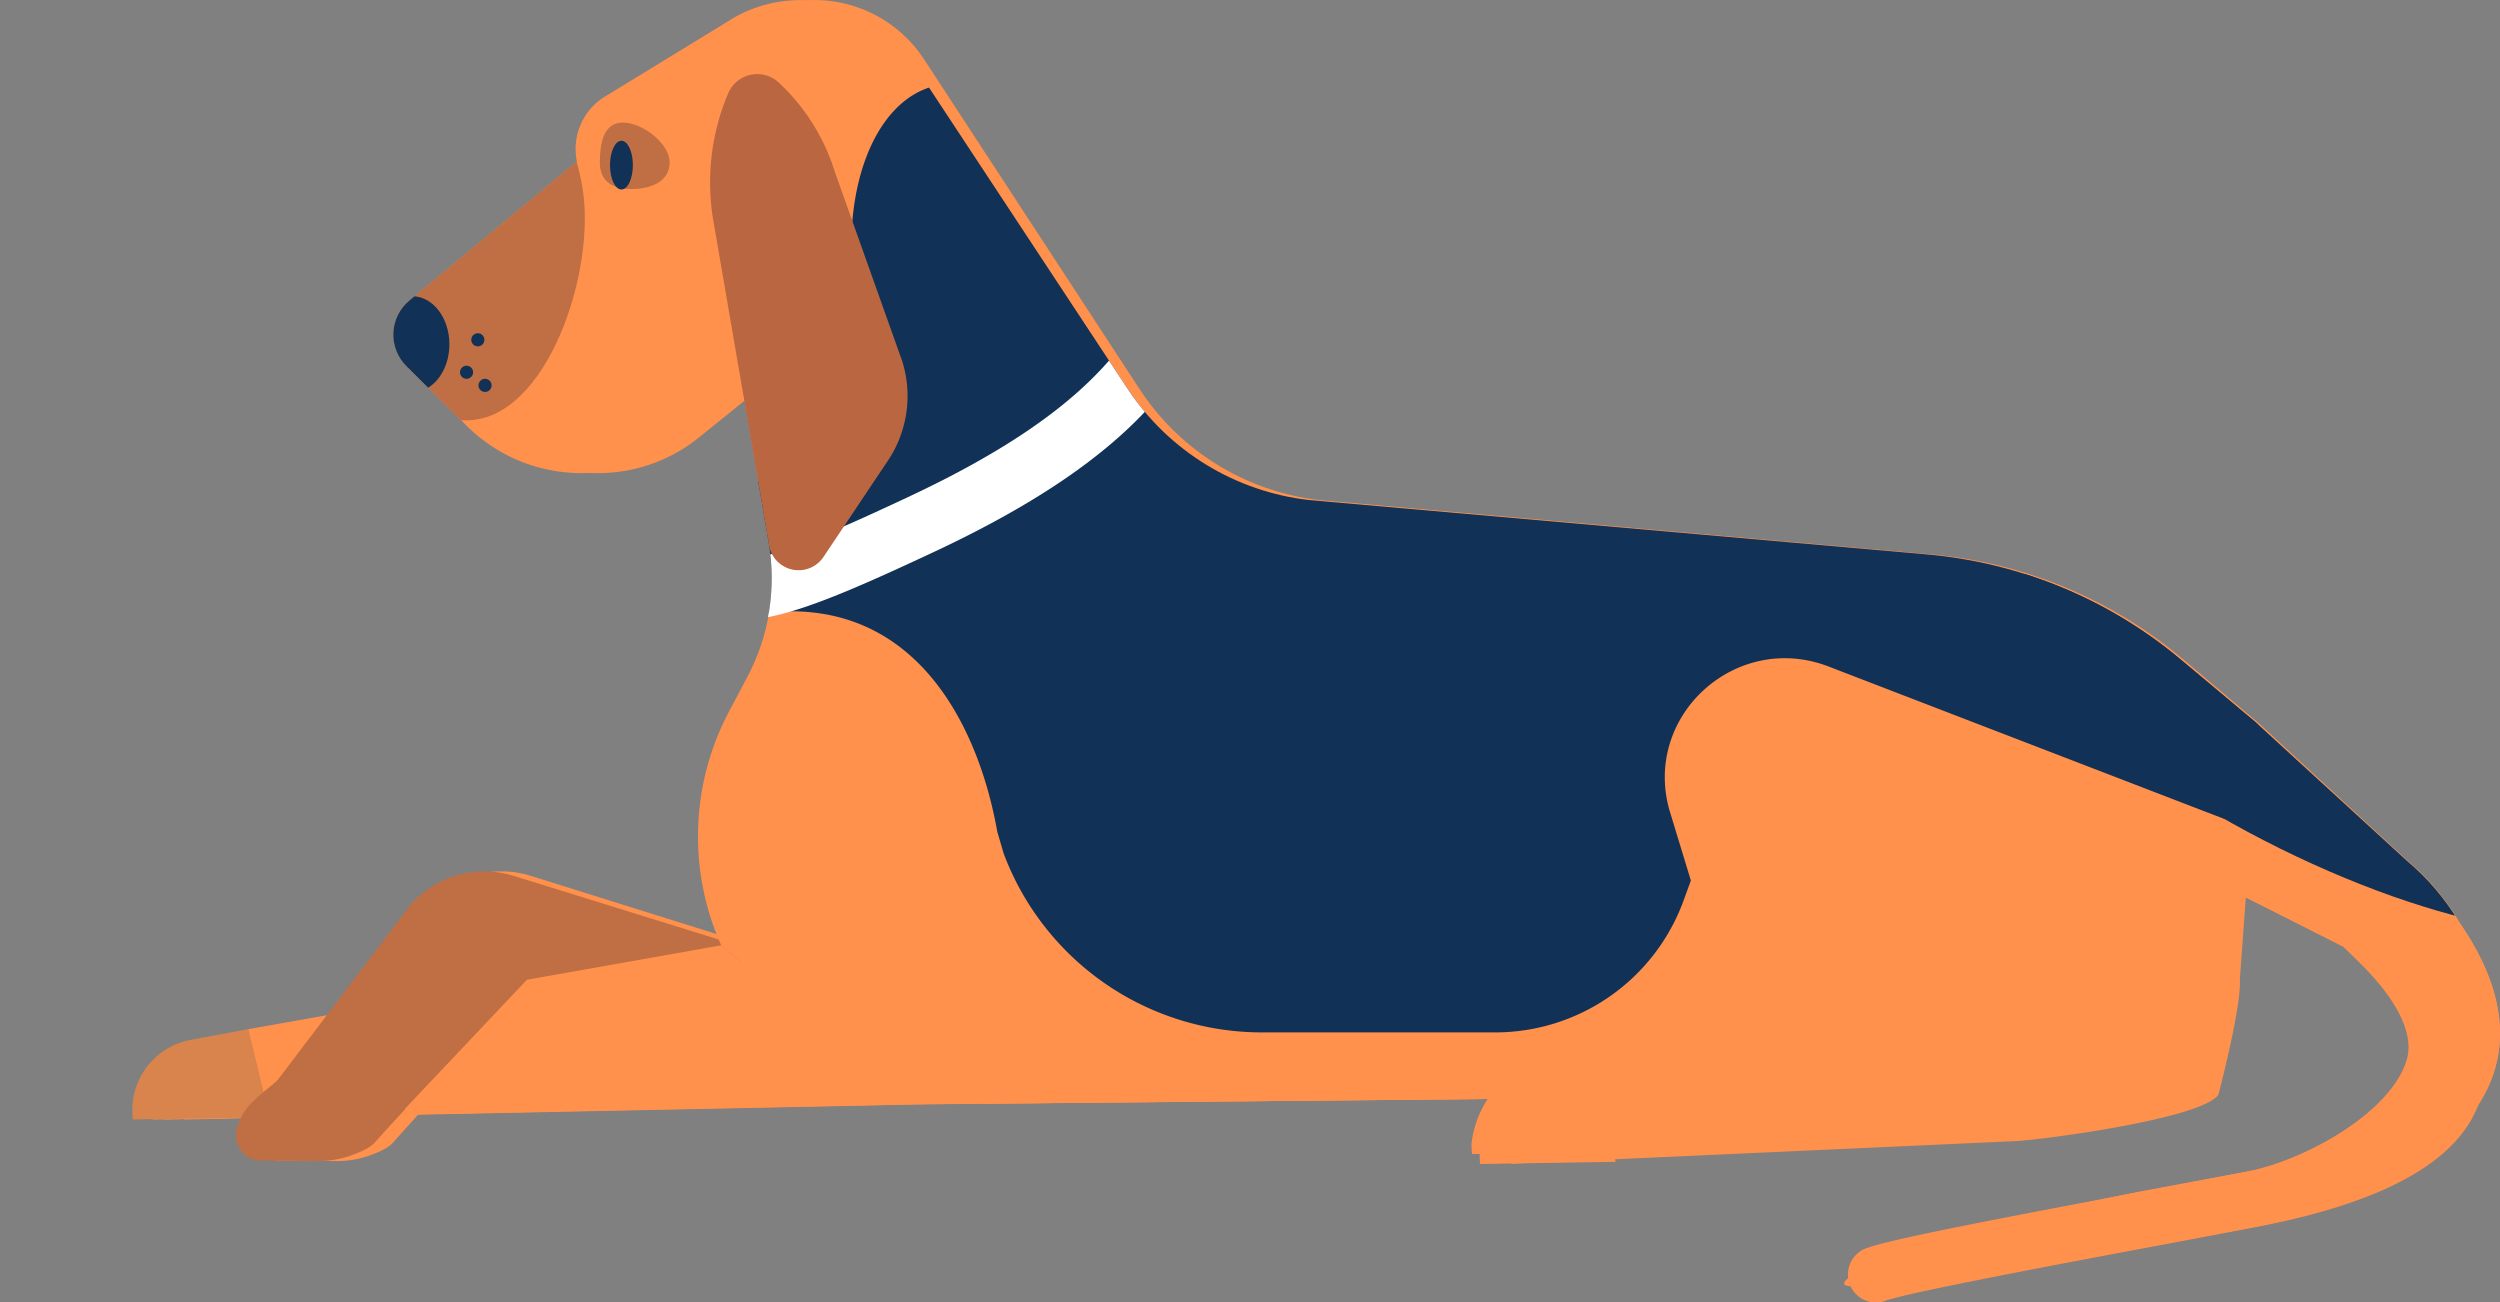 <svg id="Laying_Dog" data-name="Laying Dog" xmlns="http://www.w3.org/2000/svg" xmlns:xlink="http://www.w3.org/1999/xlink" width="618.807" height="322.392" viewBox="0 0 618.807 322.392">
  <rect x="0" y="0" width="618.807" height="322.392" fill="#808080" stroke="none"/>
  <defs>
    <clipPath id="clip-path">
      <rect id="Rectangle_52" data-name="Rectangle 52" width="618.807" height="322.392" fill="none"/>
    </clipPath>
    <clipPath id="clip-path-2">
      <path id="Path_115" data-name="Path 115" d="M165.242,0a33.037,33.037,0,0,0-16.278,4.34L116.988,23.893a15.168,15.168,0,0,0-7.023,15.7c.028.15.064.415.064.415L68.637,74.39a10.968,10.968,0,0,0-.728,16.24l14.905,14.808a40.41,40.41,0,0,0,53.647,2.833l14.626-11.7,6.471,37.689a52.188,52.188,0,0,1-5.316,33.248l-4.551,8.6a66.049,66.049,0,0,0-2.535,56.426l-50.75-15.748a24.306,24.306,0,0,0-26.564,8.49l-19.707,26-19.345,3.429-14.257,2.656a17.849,17.849,0,0,0-3.169.9A17.616,17.616,0,0,0,0,274.638v.066q0,.488.029.981L.11,277.1l7.857-.123-.114.123,19-.385a14.356,14.356,0,0,0-1.017,2.673,6.276,6.276,0,0,0,5.71,7.881l15.016.119a24.558,24.558,0,0,0,8.371-1.652c2.359-.855,4.458-1.973,5.349-3.183l6.029-6.639,126.478-2.564,142.737-1.335a25.446,25.446,0,0,0-4.154,14.674l.081,1.419,7.857-.123-.115.123,4.135-.186,21.992-.344-.153-.637,99.7-4.479c7.143-.321,46.948-5.6,50.921-11.509,0,0,5.807-21.73,5.357-28.467l1.5-20.512,23.783,12.069a3.029,3.029,0,0,0,.482.222,3.4,3.4,0,0,1,.675.383c.933.921,1.98,1.954,3.172,3.126,2.45,2.408,15.133,14.527,12.194,24.518-3.763,12.792-24.1,24.2-37.988,27.338-.43.087-.857.177-1.293.261-6.422,1.234-14.962,2.824-24.3,4.562-37.933,7.061-65.262,12.233-71.428,14.487l-.077.027a6.927,6.927,0,0,0,4.809,12.993c5.548-2.026,43.844-9.155,69.186-13.871,9.369-1.744,17.936-3.34,24.381-4.578,1.178-.226,2.327-.464,3.463-.708,27.888-5.816,45.473-15.381,50.866-29.041.029-.072.05-.144.078-.216,7.561-11.494,8.284-26.509-4.5-44.987a59.6,59.6,0,0,0-13.121-15.52L525.876,179,507,163.194a113.271,113.271,0,0,0-62.8-25.968l-152.94-13.458A62.284,62.284,0,0,1,246.58,96.51L192.638,14.678A32.71,32.71,0,0,0,165.338,0Z" fill="none"/>
    </clipPath>
  </defs>
  <g id="Group_114" data-name="Group 114">
    <g id="Group_113" data-name="Group 113" clip-path="url(#clip-path)">
      <path id="Path_92" data-name="Path 92" d="M571.21,228.562a59.441,59.441,0,0,0-13.008-15.52l-36.843-34.037-18.714-15.811a111.786,111.786,0,0,0-62.259-25.967L288.76,123.769a61.676,61.676,0,0,1-44.3-27.259L190.984,14.678a32.406,32.406,0,0,0-43.3-10.338l-31.7,19.553a15.22,15.22,0,0,0-6.963,15.7c.027.15.064.414.064.414L68.047,74.39a11.031,11.031,0,0,0-.722,16.24L82.1,105.438a39.816,39.816,0,0,0,53.186,2.833l14.5-11.7,6.415,37.688a52.578,52.578,0,0,1-5.27,33.248l-4.511,8.6a66.563,66.563,0,0,0-2.514,56.425L93.6,216.778a23.98,23.98,0,0,0-26.336,8.491l-19.537,26-19.179,3.429-14.135,2.656A17.678,17.678,0,0,0,.029,275.685L.11,277.1,7.9,276.98l-.114.123,18.84-.386a14.4,14.4,0,0,0-1.008,2.673,6.268,6.268,0,0,0,5.66,7.881l14.887.119a24.164,24.164,0,0,0,8.3-1.652c2.339-.855,4.42-1.973,5.3-3.183l5.977-6.639,125.392-2.564,141.51-1.335a25.625,25.625,0,0,0-4.118,14.674l.081,1.419,7.789-.123-.113.123,4.1-.186,21.8-.344-.152-.637,98.847-4.48c7.082-.321,46.545-5.6,50.484-11.509,0,0,5.757-21.729,5.311-28.467l1.489-20.512,23.579,12.069a2.987,2.987,0,0,0,.478.222,3.353,3.353,0,0,1,.669.383c.925.921,1.963,1.954,3.145,3.126,2.429,2.408,15,14.527,12.089,24.518-3.731,12.792-23.89,24.2-37.661,27.338-.427.087-.85.177-1.281.26-6.367,1.234-14.834,2.824-24.092,4.562-37.607,7.061-64.7,12.233-70.814,14.487l-.076.027a6.926,6.926,0,0,0,2.385,13.422,6.852,6.852,0,0,0,2.382-.428c5.5-2.026,43.468-9.155,68.591-13.871,9.288-1.744,17.783-3.34,24.171-4.578,1.169-.226,2.308-.464,3.433-.708,27.648-5.816,45.082-15.381,50.429-29.041.029-.072.05-.144.078-.216,7.5-11.494,8.212-26.509-4.461-44.987" transform="translate(37.738 0)" fill="#ff914c"/>
    </g>
  </g>
  <g id="Group_116" data-name="Group 116" transform="translate(32.702)">
    <g id="Group_115" data-name="Group 115" clip-path="url(#clip-path-2)">
      <path id="Path_93" data-name="Path 93" d="M279.506,603.909H202.133l-.726-54.853,71.711,22.254Z" transform="translate(-123.233 -337.327)" fill="#bf6f43"/>
      <path id="Path_94" data-name="Path 94" d="M609.014,163.279a113.268,113.268,0,0,0-62.8-25.967l-152.94-13.458a62.282,62.282,0,0,1-44.682-27.259L294.653,14.763A32.8,32.8,0,0,0,251.055,4.4L219.08,23.951a15.167,15.167,0,0,0-7.024,15.7c.028.15.064.414.064.414L170.728,74.448A10.967,10.967,0,0,0,170,90.688L184.9,105.5a40.34,40.34,0,0,0,53.57,2.86l14.7-11.761,6.476,37.719a52.183,52.183,0,0,1-5.316,33.248l-4.55,8.6a66.07,66.07,0,0,0-1.938,57.874l47.038,39.378,262.712-2.456c25.163.209,58.677-6.49,65.65-28.408l4.645-63.458Z" transform="translate(-102.029 -0.052)" fill="#ff914c"/>
      <path id="Path_95" data-name="Path 95" d="M667.989,581.774l-124.628,1.465,29.084-55.4L701.6,504.177l62.268,69.8Z" transform="translate(-332.46 -309.755)" fill="#ff914c"/>
      <path id="Path_96" data-name="Path 96" d="M205.331,646.143l-184.94,3.75,20.862-22.383,117.039-20.744Z" transform="translate(-12.477 -372.782)" fill="#ff914c"/>
      <path id="Path_97" data-name="Path 97" d="M152.994,579.834,121.4,613.257l-31.07-7.329,43.114-56.872Z" transform="translate(-55.269 -337.327)" fill="#bf6f43"/>
      <path id="Path_98" data-name="Path 98" d="M34.141,682.412l-33.87.53L.19,681.524a17.632,17.632,0,0,1,14.428-18.309l14.258-2.656Z" transform="translate(-0.099 -405.832)" fill="#d8844c"/>
      <path id="Path_99" data-name="Path 99" d="M888.116,704.547l-33.87.53-.081-1.419a17.632,17.632,0,0,1,14.428-18.309l14.257-2.656Z" transform="translate(-522.611 -419.431)" fill="#ff914c"/>
      <path id="Path_100" data-name="Path 100" d="M184.424,97.362c3.761,20.6-8.563,58.1-28.659,58.1s-36.388-15.818-36.388-35.33S135.668,84.8,155.765,84.8s25.154-6.638,28.659,12.561" transform="translate(-73.042 -51.418)" fill="#bf6f43"/>
      <path id="Path_101" data-name="Path 101" d="M631.567,115.146l-113.035-9.972c3.649-12.179-45.82,1.356-54.582-15.411-5.524-10.572-17.666-8.8-31.069-2.544-7.821-21.764-23.177-35.993-37.39-33.09-16.648,3.4-25.414,29.012-19.58,57.2a87.6,87.6,0,0,0,2.916,10.655c-10.483,10.593-76.6,81.883-53.46,71.039,56.614-26.537,79.1,13.184,84.873,45.863l1.592,5.432a68.241,68.241,0,0,0,64,44.25H533.4a49.624,49.624,0,0,0,46.61-32.356l18.451-50.484L714.372,235.9l24.133-70.85Z" transform="translate(-196.094 -33.025)" fill="#113256"/>
      <path id="Path_102" data-name="Path 102" d="M1372.15,498.32l-16.065,21.057-33.678-16.922,12.581-38.171Z" transform="translate(-809.126 -285.245)" fill="#ff914c"/>
      <path id="Path_103" data-name="Path 103" d="M315.548,88.521c0,4.739-4.611,6.588-9.381,6.588s-7.893-1.849-7.893-6.588.923-9.867,5.694-9.867,11.581,5.128,11.581,9.867" transform="translate(-182.501 -48.323)" fill="#bf6f43"/>
      <path id="Path_104" data-name="Path 104" d="M1091.83,647.127c-1.329-3.587,37.629-16.311,75.562-23.372,9.338-1.739,17.878-3.328,24.3-4.562,13.882-2.668,35.467-14.406,39.356-27.625,2.94-9.991-9.744-22.11-12.194-24.518-9.194-9.038-10.041-10.109-12.374-10.935a6.9,6.9,0,0,1-4.41-8.747,6.989,6.989,0,0,1,8.816-4.389c3.946,1.3,4.678-16.024,20.162-.64,26.042,25.874,27.292,46.151,17.542,60.724-8.5,12.708-24.4,23.985-54.252,29.722-6.443,1.239-15.012,2.834-24.381,4.578-25.341,4.717-77.094,12.564-78.129,9.763" transform="translate(-668.025 -329.265)" fill="#ff914c"/>
      <path id="Path_105" data-name="Path 105" d="M310.417,96.379c0,3.332-1.267,6.033-2.831,6.033s-2.831-2.7-2.831-6.033,1.267-6.033,2.831-6.033,2.831,2.7,2.831,6.033" transform="translate(-186.468 -55.506)" fill="#113256"/>
      <path id="Path_106" data-name="Path 106" d="M173.28,202.04c0,6.571-4.127,11.9-9.218,11.9s-9.218-5.327-9.218-11.9,4.127-11.9,9.218-11.9,9.218,5.327,9.218,11.9" transform="translate(-94.743 -116.819)" fill="#113256"/>
      <path id="Path_107" data-name="Path 107" d="M1085.41,502.072c-4.525-5.627-13.654-7.72-24.985-7.626l22.047-32-98.344-37.886c-23.121-8.907-46.42,12.543-39.239,36.125l5.171,16.977,8.631,18.97,2.644,8.1a11.36,11.36,0,0,1-8.809,14.681l-2.382.436L922.1,523.273l7.6,21.418,116.253-5.461c7.143-.321,22.232-2.16,31.522-16.005,0,0,11.481-16.744,7.936-21.153" transform="translate(-564.193 -259.575)" fill="#ff914c"/>
      <path id="Path_108" data-name="Path 108" d="M108.058,686.546l-7.3,8.038c-2.02,2.741-10.231,5.015-13.644,4.808L72.1,699.272a6.276,6.276,0,0,1-5.709-7.881c1.833-6.8,7.175-8.826,12.575-14.332l6.255-6.472Z" transform="translate(-40.488 -411.993)" fill="#bf6f43"/>
      <path id="Path_109" data-name="Path 109" d="M376.083,264.481q-.859,0-1.669-.064a7.5,7.5,0,1,1,1.2-14.952c7.192.569,28.288-9.288,40.9-15.176,40.25-18.79,52.957-34.891,60.693-49.491a7.575,7.575,0,0,1,10.2-3.144,7.477,7.477,0,0,1,3.164,10.13c-8.961,16.912-23.356,35.411-67.633,56.08-20.729,9.676-36.439,16.617-46.85,16.617" transform="translate(-224.835 -111.073)" fill="#fff"/>
      <path id="Path_110" data-name="Path 110" d="M412.4,143.541l-15.8,23.614a7.413,7.413,0,0,1-13.409-2.916l-2.49-14.661L369.422,84.023a56.534,56.534,0,0,1,3.536-31.456l.094-.226a7.82,7.82,0,0,1,12.623-2.6l.527.507a50.441,50.441,0,0,1,13.191,21.308l16.76,47.09a28.8,28.8,0,0,1-3.749,24.892" transform="translate(-225.525 -29.22)" fill="#ba6641"/>
      <path id="Path_111" data-name="Path 111" d="M1355.87,442.617c-7.111,14.189-48.069,8.283-91.482-13.191s-72.843-50.386-65.732-64.575,48.069-8.284,91.482,13.191,72.842,50.386,65.731,64.575" transform="translate(-732.76 -219.409)" fill="#113256"/>
      <path id="Path_112" data-name="Path 112" d="M212.322,236.638a1.621,1.621,0,1,1-1.315-1.866,1.621,1.621,0,0,1,1.315,1.866" transform="translate(-127.942 -144.223)" fill="#113256"/>
      <path id="Path_113" data-name="Path 113" d="M224.118,245.053a1.621,1.621,0,1,1-1.315-1.866,1.621,1.621,0,0,1,1.315,1.866" transform="translate(-135.159 -149.393)" fill="#113256"/>
      <path id="Path_114" data-name="Path 114" d="M219.517,215.806a1.621,1.621,0,1,1-1.314-1.866,1.621,1.621,0,0,1,1.314,1.866" transform="translate(-132.345 -131.425)" fill="#113256"/>
    </g>
  </g>
</svg>
